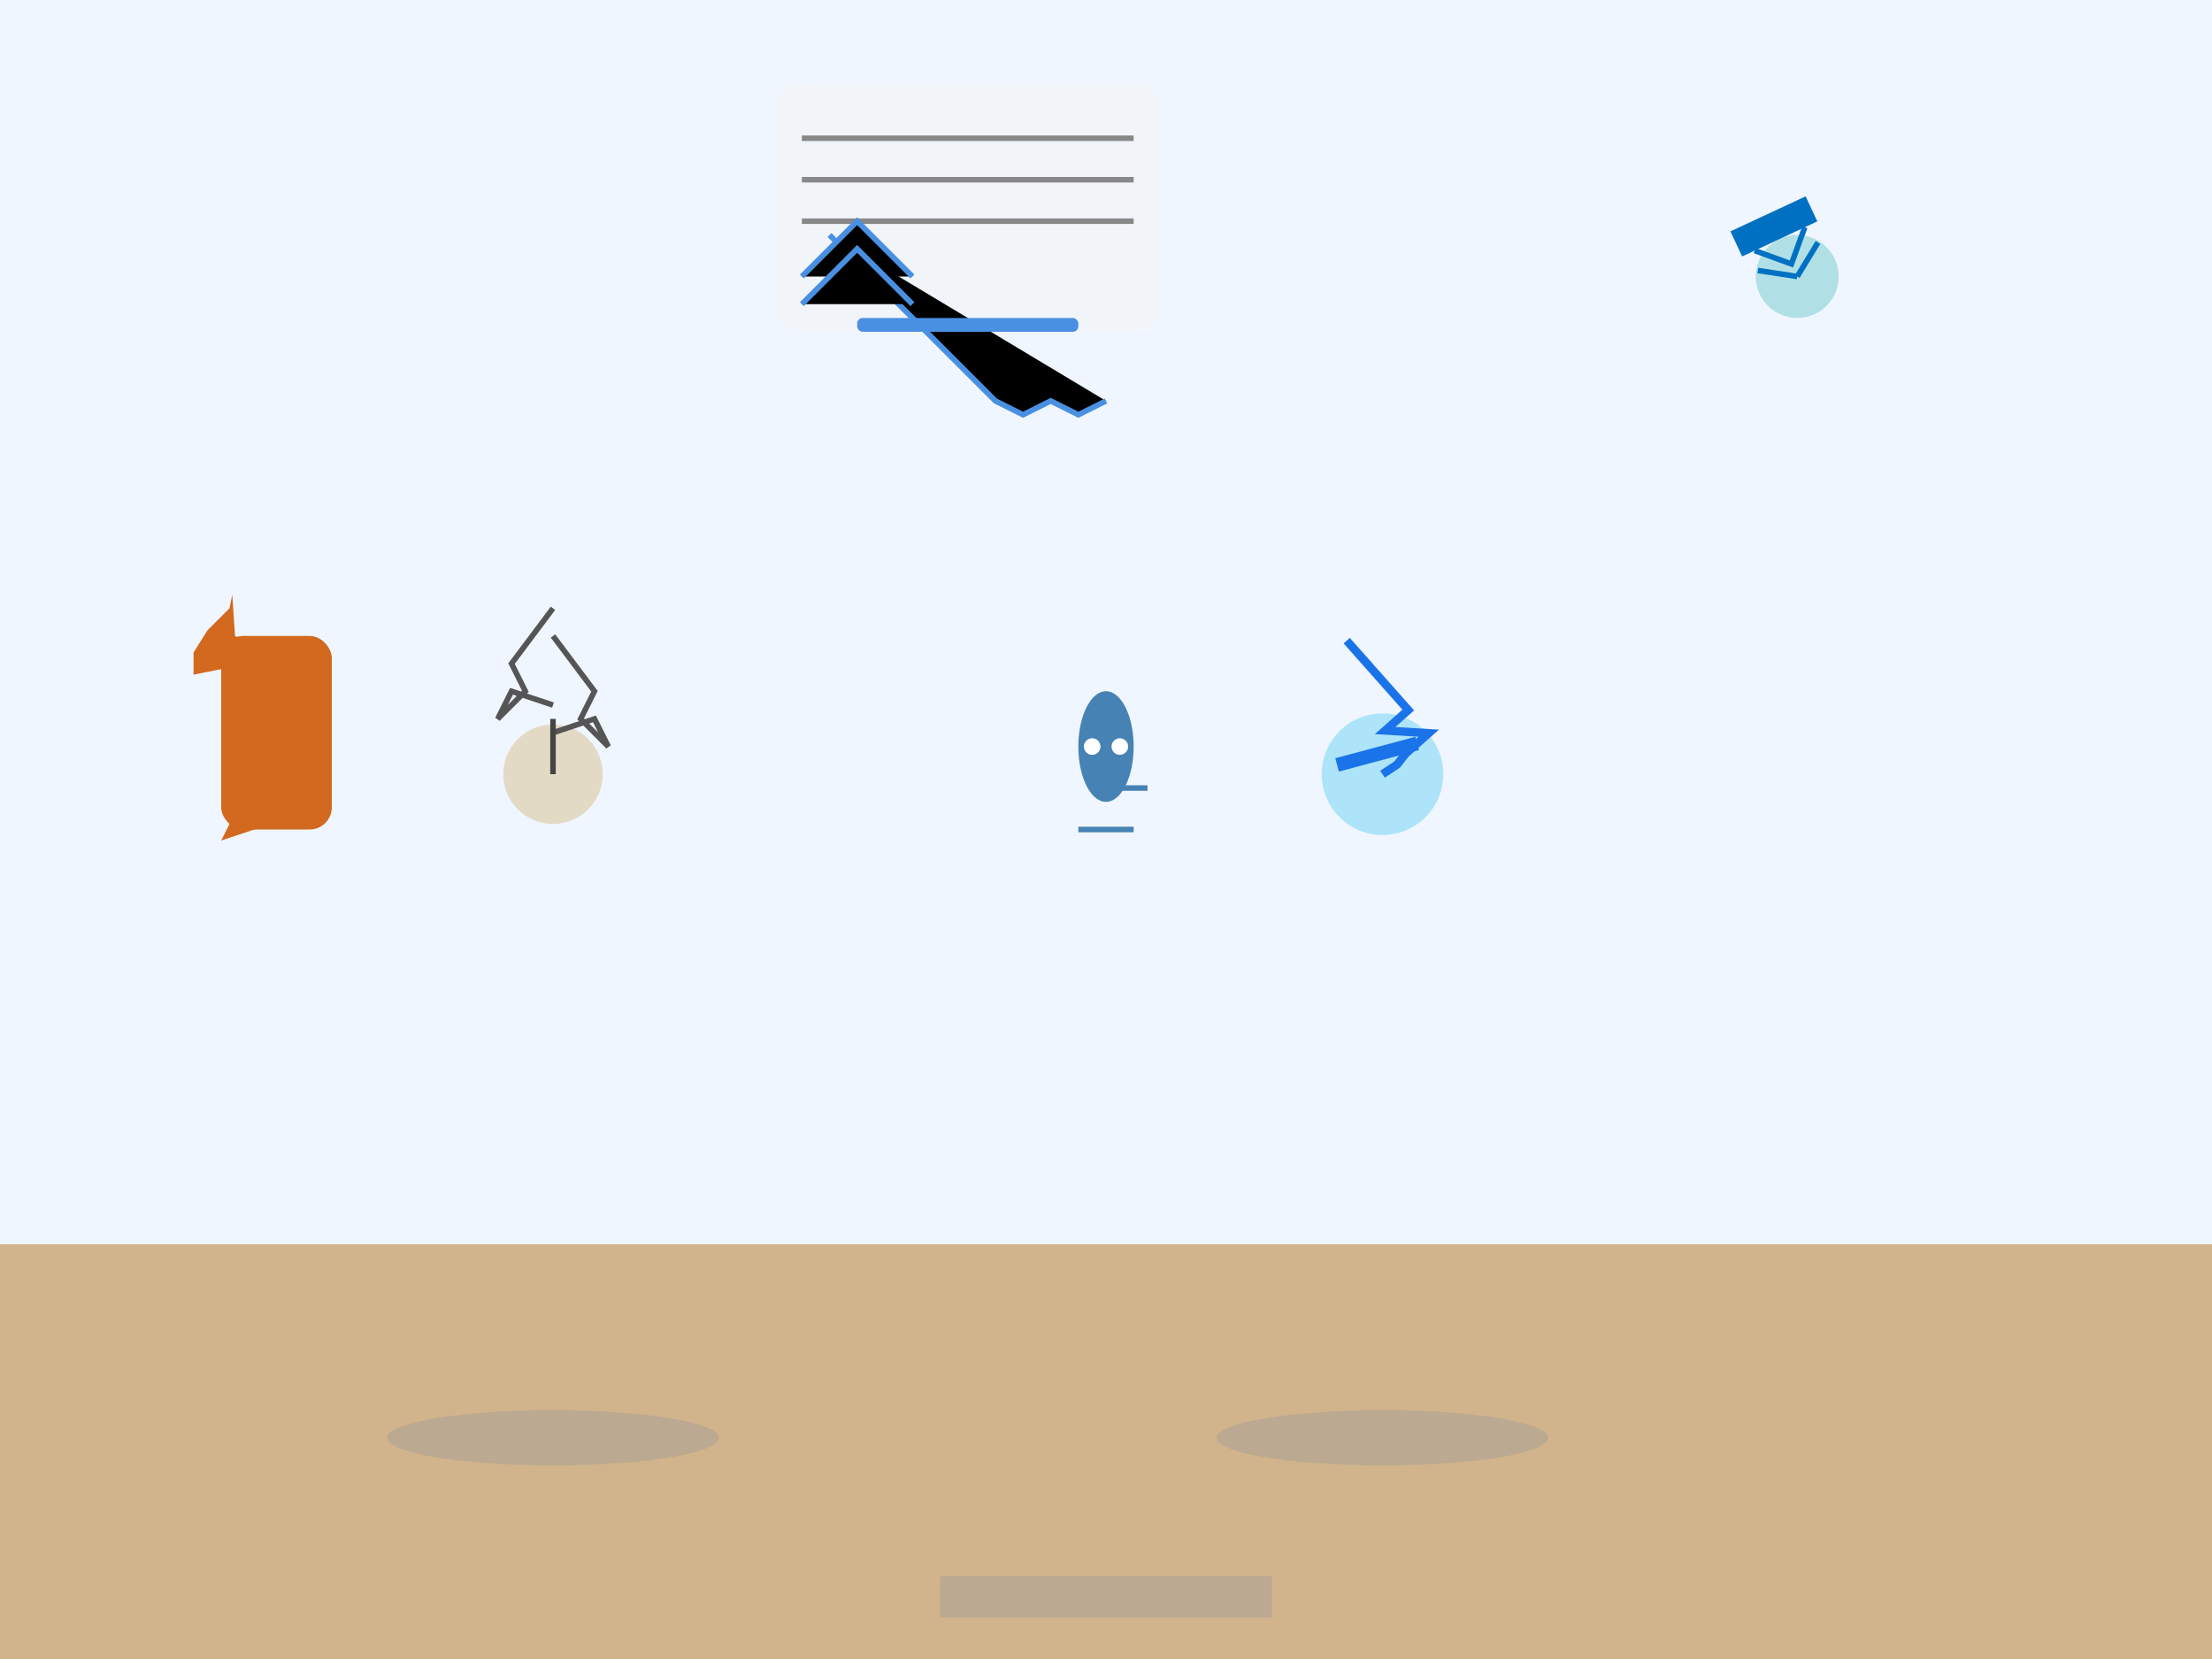 
<svg xmlns="http://www.w3.org/2000/svg" viewBox="0 0 800 600" width="800" height="600">
  <!-- Background Elements -->
  <rect width="800" height="600" fill="#f0f6ff"/>
  <defs>
    <linearGradient id="sandGradient" x1="0" y1="0" x2="1" y2="1">
      <stop offset="0%" stop-color="#f5f5dc"/>
      <stop offset="100%" stop-color="#d2b48c"/>
    </linearGradient>
  </defs>

  <!-- Archaeology Team Scene -->
  <!-- Ground -->
  <rect x="0" y="450" width="800" height="150" fill="#d2b48c"/>

  <!-- Team Members -->
  <!-- Archaeologist with brush -->
  <g transform="translate(200,280)">
    <circle cx="0" cy="0" r="18" fill="#e3dac6"/>
    <path d="M 0,-50 
             L 15,-30 
             L 10,-20 
             L 20,-10 
             L 15,-20 
             L 0,-15 
             M 0,-60 
             L -15,-40 
             L -10,-30 
             L -20,-20 
             L -15,-30 
             L 0,-25" 
          fill="none" stroke="#555" stroke-width="2"/>
    <line x1="0" y1="0" x2="0" y2="-20" stroke="#444" stroke-width="2"/>
  </g>

  <!-- Tech Specialist with scanner -->
  <g transform="translate(500,280) rotate(-15)">
    <circle cx="0" cy="0" r="22" fill="#aee4f9"/>
    <path d="M 0,-50 
             L 15,-20 
             L 5,-15 
             L 20,-10 
             L 10,-5 
             L 6,-2 
             L 0,0" 
          fill="none" stroke="#1a73e8" stroke-width="3"/>
    <rect x="-15" y="-10" width="30" height="5" fill="#1a73e8"/>
  </g>

  <!-- Tablet Display -->
  <g transform="translate(350,150)">
    <rect x="-70" y="-120" width="140" height="90" rx="10" ry="10" fill="#f1f5f9"/>
    <line x1="-60" y1="-100" x2="60" y2="-100" stroke="#888" stroke-width="2"/>
    <line x1="-60" y1="-85" x2="60" y2="-85" stroke="#888" stroke-width="2"/>
    <line x1="-60" y1="-70" x2="60" y2="-70" stroke="#888" stroke-width="2"/>
    <path d="M -50,-65 
             L 10,-5 
             l 10,5 
             l 10,-5 
             l 10,5 
             l 10,-5" 
          stroke="#4a90e2" stroke-width="2"/>
    <path d="M -60,-50 
             l 20,-20 
             l 20,20 
             M -60,-40 
             l 20,-20 
             l 20,20" 
          stroke="#4a90e2" stroke-width="2"/>
    <rect x="-40" y="-35" width="80" height="5" rx="2" ry="2" fill="#4a90e2"/>
  </g>

  <!-- Artifacts -->
  <!-- Vase with geometric patterns -->
  <g transform="translate(100,300)">
    <rect x="-20" y="-70" width="40" height="70" rx="8" ry="8" fill="#d2691e"/>
    <path d="M -15,-70 
             l 10,6 
             l -15,28 
             l 10,20 
             l -10,20 
             l 30,-10 
             l -10,-48 
             l -15,4 
             l -5,-8 
             l -10,2 
             l 0,-8 
             l 5,-8 
             l 8,-8 
             l 1,-5" 
          fill="#d2691e"/>
  </g>

  <!-- Headpiece with dots -->
  <g transform="translate(400,300)">
    <path d="M -10,-30 
             a 10,20 0 1,0 20,0 
             a 10,20 0 1,0 -20,0" 
          fill="#4682b4"/>
    <circle cx="5" cy="-30" r="3" fill="#ffffff"/>
    <circle cx="-5" cy="-30" r="3" fill="#ffffff"/>
    <path d="M -10,0 
             l 20,0 
             M 5,-15 
             l 10,0" 
          stroke="#4682b4" stroke-width="2"/>
  </g>

  <!-- 3D Scanner -->
  <g transform="translate(650,100) rotate(-25)">
    <circle cx="0" cy="0" r="15" fill="#b0e0e6"/>
    <rect x="-15" y="-25" width="30" height="10" fill="#0071c2"/>
    <path d="M -10,-15 
             l 10,10 
             l 10,-10" 
          fill="none" stroke="#0071c2" stroke-width="2"/>
    <line x1="0" y1="0" x2="-12" y2="-8" stroke="#0071c2" stroke-width="2"/>
    <line x1="0" y1="0" x2="12" y2="-8" stroke="#0071c2" stroke-width="2"/>
  </g>

  <!-- Shadow elements -->
  <g opacity="0.4">
    <ellipse cx="200" cy="520" rx="60" ry="10" fill="#999"/>
    <ellipse cx="500" cy="520" rx="60" ry="10" fill="#999"/>
    <rect x="340" y="570" width="120" height="15" fill="#999"/>
  </g>
</svg>
